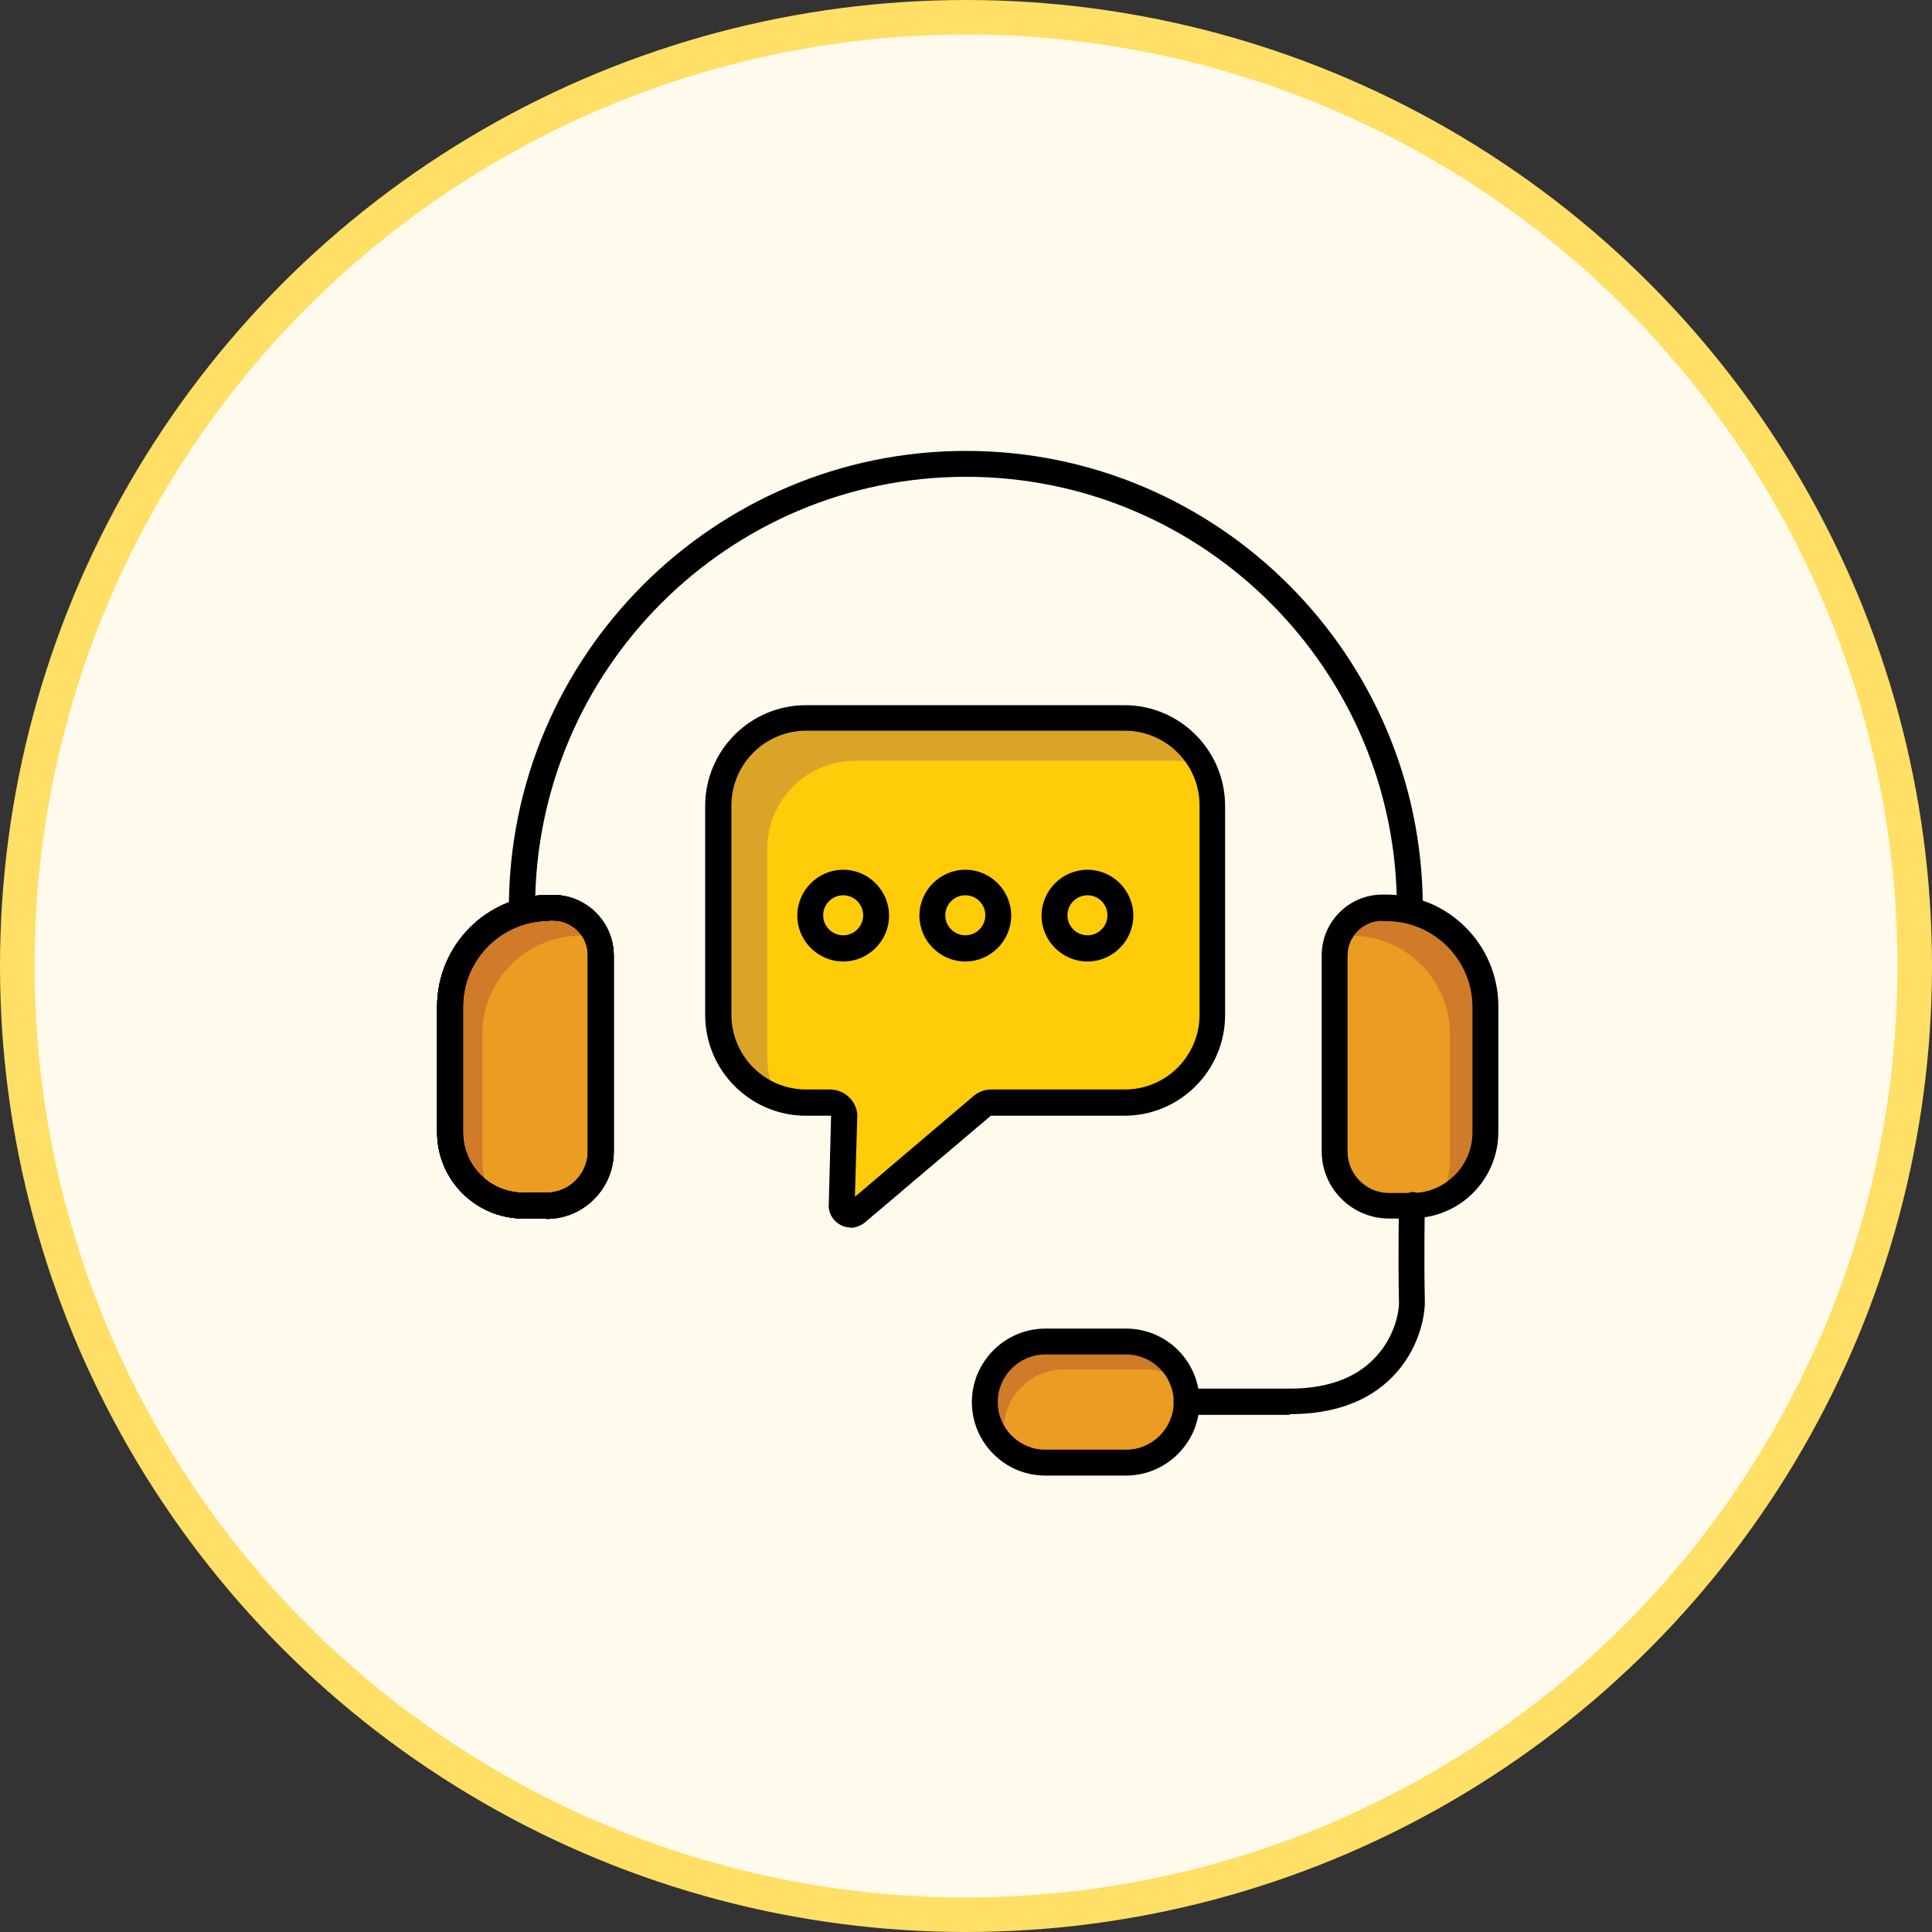 <svg width="56" height="56" viewBox="0 0 56 56" fill="none" xmlns="http://www.w3.org/2000/svg">
<rect x="0" y="0" width="56" height="56" fill="#333333" stroke="none"/>
<circle cx="28" cy="28" r="27.5" fill="#FFFAEC" stroke="#FFDF65"/>
<g clip-path="url(#clip0_669_712)">
<path d="M15.92 26.31H16.04C16.8 26.31 17.42 26.93 17.42 27.69V33.37C17.42 34.24 16.72 34.94 15.85 34.94H15.18C14.01 34.94 13.06 33.99 13.06 32.82V29.18C13.06 27.6 14.34 26.31 15.93 26.31H15.92Z" fill="#EA9C23"/>
<path d="M17.31 27.17C17.2 27.14 17.08 27.12 16.96 27.12H16.84C15.26 27.12 13.98 28.4 13.98 29.99V33.63C13.98 34.05 14.1 34.44 14.31 34.76C13.57 34.43 13.05 33.69 13.05 32.82V29.18C13.05 27.6 14.33 26.32 15.92 26.32H16.03C16.61 26.32 17.11 26.67 17.31 27.17Z" fill="#CF7B29"/>
<path d="M40.93 34.95H40.26C39.39 34.95 38.69 34.25 38.69 33.38V27.7C38.69 26.94 39.31 26.32 40.07 26.32H40.19C41.77 26.32 43.06 27.6 43.06 29.19V32.83C43.06 34 42.11 34.95 40.94 34.95H40.93Z" fill="#EA9C23"/>
<path d="M43.05 29.18V32.82C43.05 33.74 42.47 34.52 41.67 34.81C41.9 34.48 42.03 34.07 42.03 33.63V29.99C42.03 28.4 40.75 27.12 39.16 27.12H39.05C38.97 27.12 38.89 27.13 38.81 27.15C39.02 26.66 39.5 26.32 40.07 26.32H40.19C41.77 26.32 43.05 27.6 43.05 29.18Z" fill="#CF7B29"/>
<path d="M32.64 38.88H30.3C29.328 38.88 28.54 39.666 28.54 40.635C28.54 41.604 29.328 42.39 30.3 42.39H32.64C33.612 42.39 34.4 41.604 34.4 40.635C34.4 39.666 33.612 38.88 32.64 38.88Z" fill="#EA9C23"/>
<path d="M34.3 40.1C34 39.84 33.61 39.69 33.19 39.69H30.85C29.88 39.69 29.09 40.48 29.09 41.45C29.09 41.64 29.12 41.82 29.19 41.99C28.79 41.68 28.54 41.19 28.54 40.64C28.54 39.67 29.33 38.89 30.3 38.89H32.64C33.42 38.89 34.09 39.4 34.3 40.1Z" fill="#CF7B29"/>
<path d="M32.6 20.81H23.37C21.96 20.81 20.82 21.95 20.82 23.36V29.42C20.82 30.83 21.96 31.97 23.37 31.97H24.06C24.28 31.97 24.46 32.14 24.47 32.35L24.4 34.97C24.42 35.18 24.65 35.29 24.82 35.16L28.49 32.05C28.56 32 28.65 31.97 28.73 31.97H32.6C34.01 31.97 35.15 30.83 35.15 29.42V23.36C35.15 21.95 34.01 20.81 32.6 20.81Z" fill="#FFCC09"/>
<path d="M25.89 33.59L25.87 34.27L24.82 35.16C24.65 35.28 24.41 35.17 24.4 34.97L24.45 33.18C24.56 33.19 24.67 33.2 24.79 33.2H25.48C25.7 33.2 25.88 33.37 25.89 33.59Z" fill="#FFCC09"/>
<path d="M34.86 22.2C34.6 22.1 34.31 22.05 34.02 22.05H24.79C23.39 22.05 22.24 23.19 22.24 24.6V30.66C22.24 31.08 22.34 31.47 22.53 31.82C21.53 31.48 20.82 30.53 20.82 29.42V23.36C20.82 21.96 21.96 20.82 23.37 20.82H32.6C33.58 20.82 34.44 21.38 34.86 22.2Z" fill="#DAA428"/>
<path d="M24.65 35.58C24.56 35.58 24.47 35.56 24.39 35.52C24.18 35.42 24.04 35.22 24.02 34.99L24.09 32.34H23.36C21.75 32.34 20.44 31.03 20.44 29.42V23.36C20.44 21.75 21.75 20.44 23.36 20.44H32.59C34.2 20.44 35.51 21.75 35.51 23.36V29.42C35.51 31.03 34.2 32.34 32.59 32.34H28.72L25.05 35.45C24.92 35.54 24.78 35.59 24.65 35.59V35.58ZM23.37 21.18C22.17 21.18 21.2 22.15 21.2 23.35V29.41C21.2 30.61 22.17 31.58 23.37 31.58H24.06C24.47 31.58 24.82 31.9 24.85 32.31L24.78 34.69L28.24 31.75C28.4 31.63 28.56 31.58 28.73 31.58H32.6C33.8 31.58 34.77 30.61 34.77 29.41V23.35C34.77 22.15 33.8 21.18 32.6 21.18H23.37Z" fill="black"/>
<path d="M24.44 27.87C23.71 27.87 23.11 27.27 23.11 26.54C23.11 25.81 23.71 25.21 24.44 25.21C25.17 25.21 25.77 25.81 25.77 26.54C25.77 27.27 25.17 27.87 24.44 27.87ZM24.44 25.95C24.12 25.95 23.86 26.21 23.86 26.53C23.86 26.85 24.12 27.11 24.44 27.11C24.76 27.11 25.02 26.85 25.02 26.53C25.02 26.21 24.76 25.95 24.44 25.95Z" fill="black"/>
<path d="M27.98 27.87C27.25 27.87 26.65 27.27 26.65 26.54C26.65 25.81 27.25 25.21 27.98 25.21C28.71 25.21 29.31 25.81 29.31 26.54C29.31 27.27 28.71 27.87 27.98 27.87ZM27.98 25.95C27.66 25.95 27.4 26.21 27.4 26.53C27.4 26.85 27.66 27.11 27.98 27.11C28.3 27.11 28.56 26.85 28.56 26.53C28.56 26.21 28.3 25.95 27.98 25.95Z" fill="black"/>
<path d="M31.52 27.87C30.79 27.87 30.19 27.27 30.19 26.54C30.19 25.81 30.79 25.21 31.52 25.21C32.25 25.21 32.85 25.81 32.85 26.54C32.85 27.27 32.25 27.87 31.52 27.87ZM31.52 25.95C31.2 25.95 30.94 26.21 30.94 26.53C30.94 26.85 31.2 27.11 31.52 27.11C31.84 27.11 32.1 26.85 32.1 26.53C32.1 26.21 31.84 25.95 31.52 25.95Z" fill="black"/>
<path d="M40.87 26.69C40.66 26.69 40.49 26.52 40.49 26.31C40.49 19.42 34.89 13.82 28 13.82C21.11 13.82 15.51 19.42 15.51 26.31C15.51 26.52 15.34 26.69 15.13 26.69C14.92 26.69 14.75 26.52 14.75 26.31C14.76 19.01 20.7 13.07 28 13.07C35.3 13.07 41.24 19.01 41.24 26.31C41.24 26.52 41.07 26.69 40.86 26.69H40.87Z" fill="black"/>
<path d="M15.84 35.32H15.17C13.79 35.32 12.67 34.2 12.67 32.82V29.18C12.67 27.39 14.12 25.94 15.91 25.94H16.03C17 25.94 17.79 26.73 17.79 27.7V33.38C17.79 34.45 16.92 35.33 15.84 35.33V35.32ZM15.91 26.69C14.54 26.69 13.42 27.81 13.42 29.18V32.82C13.42 33.78 14.2 34.57 15.17 34.57H15.84C16.5 34.57 17.04 34.03 17.04 33.37V27.69C17.04 27.13 16.59 26.68 16.03 26.68H15.91V26.69Z" fill="black"/>
<path d="M15.84 35.32H15.17C13.79 35.32 12.67 34.2 12.67 32.82V29.18C12.67 27.39 14.12 25.94 15.91 25.94H16.03C17 25.94 17.79 26.73 17.79 27.7V33.38C17.79 34.45 16.92 35.33 15.84 35.33V35.32ZM15.91 26.69C14.54 26.69 13.42 27.81 13.42 29.18V32.82C13.42 33.78 14.2 34.57 15.17 34.57H15.84C16.5 34.57 17.04 34.03 17.04 33.37V27.69C17.04 27.13 16.59 26.68 16.03 26.68H15.91V26.69Z" fill="black"/>
<path d="M15.84 35.32H15.17C13.79 35.32 12.67 34.2 12.67 32.82V29.18C12.67 27.39 14.12 25.94 15.91 25.94H16.03C17 25.94 17.79 26.73 17.79 27.7V33.38C17.79 34.45 16.92 35.33 15.84 35.33V35.32ZM15.91 26.69C14.54 26.69 13.42 27.81 13.42 29.18V32.82C13.42 33.78 14.2 34.57 15.17 34.57H15.84C16.5 34.57 17.04 34.03 17.04 33.37V27.69C17.04 27.13 16.59 26.68 16.03 26.68H15.91V26.69Z" fill="black"/>
<path d="M15.84 35.32H15.17C13.79 35.32 12.67 34.2 12.67 32.82V29.18C12.67 27.39 14.12 25.94 15.91 25.94H16.03C17 25.94 17.79 26.73 17.79 27.7V33.38C17.79 34.45 16.92 35.33 15.84 35.33V35.32ZM15.91 26.69C14.54 26.69 13.42 27.81 13.42 29.18V32.82C13.42 33.78 14.2 34.57 15.17 34.57H15.84C16.5 34.57 17.04 34.03 17.04 33.37V27.69C17.04 27.13 16.59 26.68 16.03 26.68H15.91V26.69Z" fill="black"/>
<path d="M40.93 35.32H40.26C39.19 35.32 38.31 34.45 38.31 33.37V27.69C38.31 26.72 39.1 25.93 40.07 25.93H40.19C41.98 25.93 43.43 27.38 43.43 29.17V32.81C43.43 34.19 42.31 35.31 40.93 35.31V35.32ZM40.07 26.69C39.51 26.69 39.06 27.14 39.06 27.7V33.38C39.06 34.04 39.6 34.58 40.26 34.58H40.93C41.89 34.58 42.68 33.79 42.68 32.83V29.19C42.68 27.82 41.56 26.7 40.19 26.7H40.07V26.69Z" fill="black"/>
<path d="M32.64 42.77H30.3C29.12 42.77 28.17 41.81 28.17 40.64C28.17 39.47 29.13 38.51 30.3 38.51H32.64C33.82 38.51 34.77 39.47 34.77 40.64C34.77 41.81 33.81 42.77 32.64 42.77ZM30.3 39.26C29.54 39.26 28.92 39.88 28.92 40.64C28.92 41.4 29.54 42.02 30.3 42.02H32.64C33.4 42.02 34.02 41.4 34.02 40.64C34.02 39.88 33.4 39.26 32.64 39.26H30.3Z" fill="black"/>
<path d="M37.38 41.01H34.4C34.19 41.01 34.02 40.84 34.02 40.63C34.02 40.42 34.19 40.25 34.4 40.25H37.38C38.44 40.25 39.27 39.96 39.83 39.38C40.41 38.79 40.55 38.06 40.55 37.76C40.52 36.42 40.55 34.92 40.55 34.92C40.55 34.71 40.74 34.58 40.93 34.55C41.14 34.55 41.3 34.72 41.3 34.93C41.3 34.93 41.27 36.41 41.3 37.74C41.3 38.18 41.12 39.13 40.37 39.9C39.66 40.63 38.65 40.99 37.38 40.99V41.01Z" fill="black"/>
</g>
<defs>
<clipPath id="clip0_669_712">
<rect width="32" height="32" fill="white" transform="translate(12 12)"/>
</clipPath>
</defs>
</svg>
